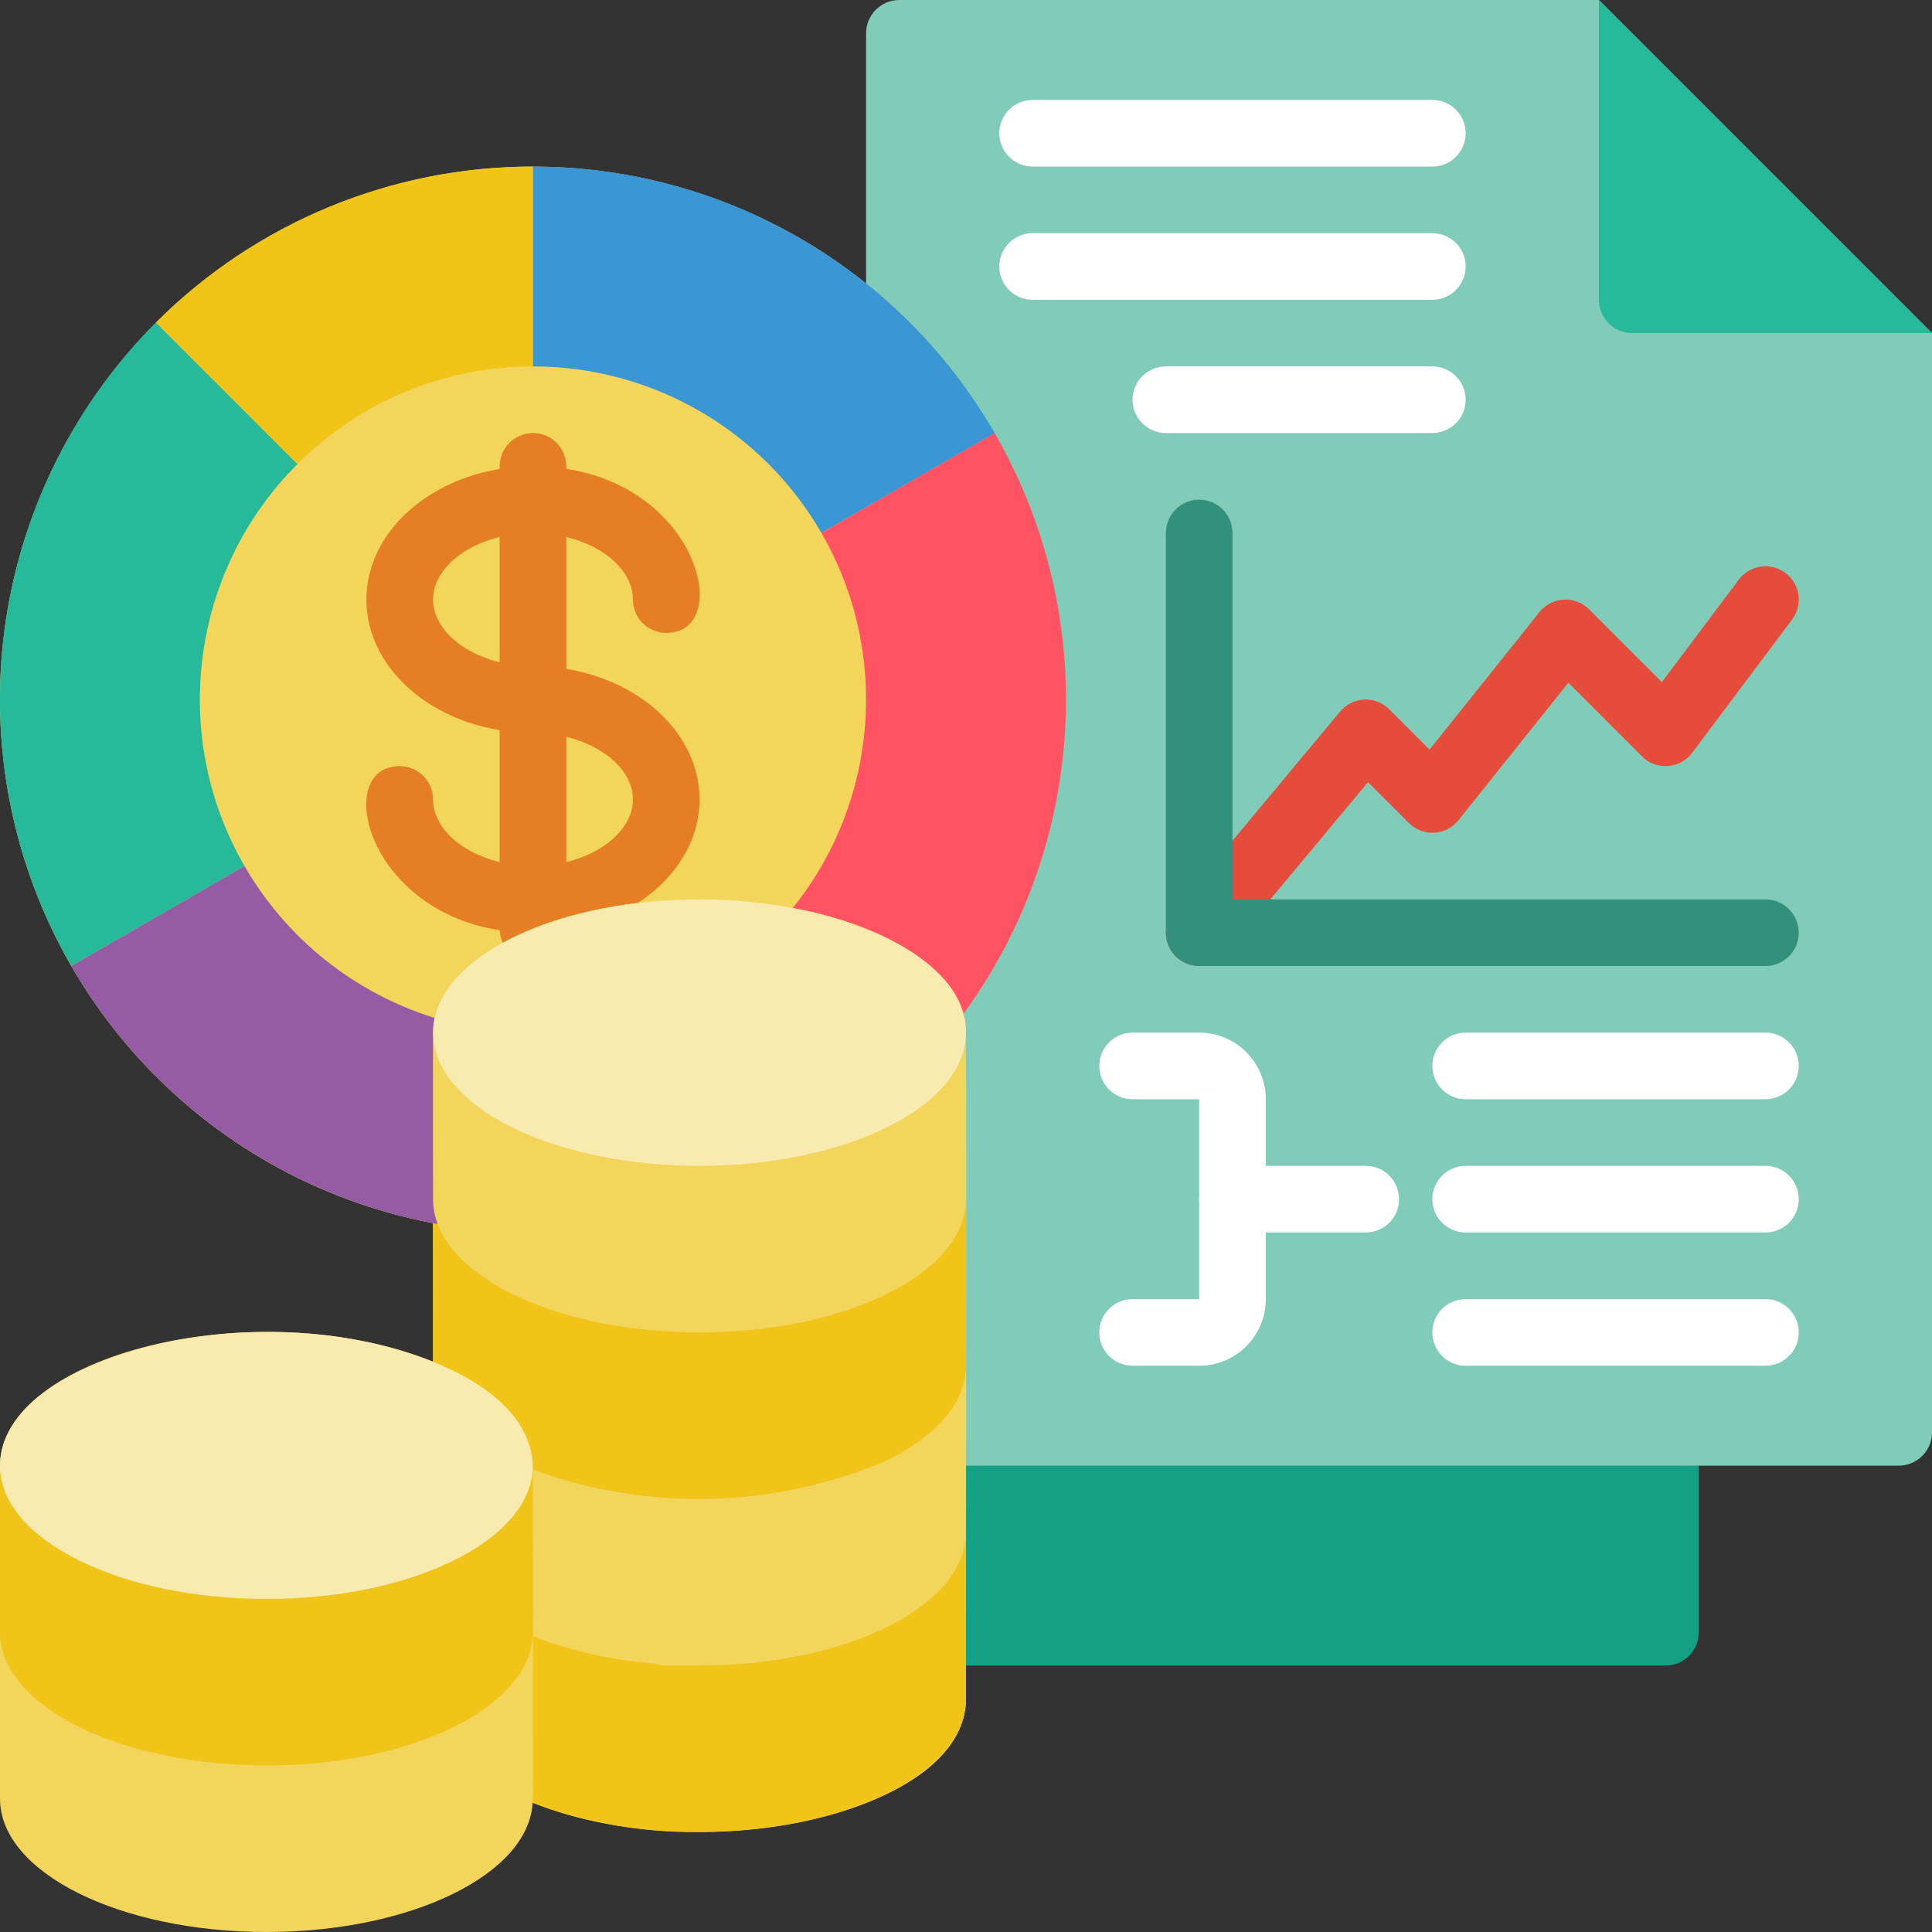<?xml version="1.0" encoding="UTF-8"?> <svg xmlns="http://www.w3.org/2000/svg" height="512" viewBox="0 0 58 58" width="512"><rect x="0" y="0" width="58" height="58" fill="#333333" stroke="none"/><g id="025---Analysis" fill="none" transform="translate(-1)"><path id="Shape" d="m29.92 30.44c4.2-5.751 4.094-13.585-.26-19.219-4.354-5.635-11.908-7.714-18.532-5.101-6.624 2.613-10.724 9.289-10.059 16.379s5.936 12.886 12.931 14.221c.216.043-1.05.506 15.92-6.28z" fill="#f3d55b"></path><path id="Shape" d="m52 44v5c0 .552-.448 1-1 1h-21l-4-10z" fill="#14a085"></path><path id="Shape" d="m27 44h31c.552 0 1-.448 1-1v-33l-10-10h-21c-.552 0-1 .448-1 1z" fill="#81ccb8"></path><path id="Shape" d="m49 0v9c0 .552.448 1 1 1h9z" fill="#26b99a"></path><path id="Shape" d="m8.34 26-5.2 3c-3.617-6.274-2.575-14.194 2.54-19.32l4.25 4.25c-3.202 3.199-3.854 8.151-1.59 12.07z" fill="#26b99a"></path><path id="Shape" d="m17 5v6c-2.653-.003-5.197 1.052-7.07 2.93l-4.25-4.25c3.002-3.001 7.075-4.685 11.32-4.68z" fill="#f0c419"></path><path id="Shape" d="m30.86 13-5.2 3c-1.785-3.095-5.087-5.001-8.66-5v-6c5.718-.003 11.002 3.047 13.86 8z" fill="#3b97d3"></path><path id="Shape" d="m29.92 30.44c-.41-1.47-2.42-2.68-5.12-3.18 2.581-3.217 2.923-7.688.86-11.26l5.2-3c3.165 5.487 2.797 12.325-.94 17.44z" fill="#ff5364"></path><path id="Shape" d="m17 28c-4.867 0-6.151-5-4-5 .552 0 1 .448 1 1 0 1.084 1.374 2 3 2s3-.916 3-2-1.374-2-3-2c-2.757 0-5-1.794-5-4s2.243-4 5-4c4.867 0 6.151 5 4 5-.552 0-1-.448-1-1 0-1.084-1.374-2-3-2s-3 .916-3 2 1.374 2 3 2c2.757 0 5 1.794 5 4s-2.243 4-5 4z" fill="#e57e25"></path><path id="Shape" d="m17 28.88c-.552 0-1-.448-1-1v-13.88c0-.552.448-1 1-1s1 .448 1 1v13.88c0 .552-.448 1-1 1z" fill="#e57e25"></path><path id="Shape" d="m44 9h-12c-.552 0-1-.448-1-1s.448-1 1-1h12c.552 0 1 .448 1 1s-.448 1-1 1z" fill="#fff"></path><path id="Shape" d="m44 5h-12c-.552 0-1-.448-1-1s.448-1 1-1h12c.552 0 1 .448 1 1s-.448 1-1 1z" fill="#fff"></path><path id="Shape" d="m44 13h-8c-.552 0-1-.448-1-1s.448-1 1-1h8c.552 0 1 .448 1 1s-.448 1-1 1z" fill="#fff"></path><path id="Shape" d="m37 29c-.388-0-.741-.225-.905-.576-.165-.351-.111-.766.137-1.064l5-6c.18-.216.442-.346.723-.359.281-.013.554.093.752.292l1.21 1.21 3.3-4.128c.178-.222.442-.358.726-.374.284-.016.561.09.762.292l2.185 2.185 2.31-3.078c.331-.442.958-.531 1.4-.2s.531.958.2 1.4l-3 4c-.174.232-.44.377-.729.397s-.573-.085-.778-.29l-2.21-2.21-3.3 4.128c-.178.222-.442.358-.726.374-.284.016-.561-.09-.762-.292l-1.226-1.226-4.3 5.159c-.19.228-.472.36-.769.36z" fill="#e64c3c"></path><g fill="#fff"><path id="Shape" d="m37 41h-2c-.552 0-1-.448-1-1s.448-1 1-1h2v-6h-2c-.552 0-1-.448-1-1s.448-1 1-1h2c1.105 0 2 .895 2 2v6c0 1.105-.895 2-2 2z"></path><path id="Shape" d="m42 37h-4c-.552 0-1-.448-1-1s.448-1 1-1h4c.552 0 1 .448 1 1s-.448 1-1 1z"></path><path id="Shape" d="m54 33h-9c-.552 0-1-.448-1-1s.448-1 1-1h9c.552 0 1 .448 1 1s-.448 1-1 1z"></path><path id="Shape" d="m54 41h-9c-.552 0-1-.448-1-1s.448-1 1-1h9c.552 0 1 .448 1 1s-.448 1-1 1z"></path><path id="Shape" d="m54 37h-9c-.552 0-1-.448-1-1s.448-1 1-1h9c.552 0 1 .448 1 1s-.448 1-1 1z"></path></g><path id="Shape" d="m54 29h-17c-.552 0-1-.448-1-1v-12c0-.552.448-1 1-1s1 .448 1 1v11h16c.552 0 1 .448 1 1s-.448 1-1 1z" fill="#33907c"></path><path id="Shape" d="m29.92 30.45v-.01c-.41-1.47-2.42-2.68-5.12-3.18-.923-.176-1.86-.263-2.8-.26-4.12 0-7.52 1.56-7.95 3.56-.071.357-.05-.549-.05 10.32-5.339-2.144-13-.18-13 3.12v10c0 2.21 3.58 4 8 4 4.34 0 7.87-1.73 7.99-3.88 5.075 2.037 13.01.326 13.01-3.12 0-21.774.037-20.128-.08-20.55z" fill="#f3d55b"></path><path id="Shape" d="m17 44.12c0 4.755.015 4.9-.01 5-.12 2.15-3.65 3.88-7.99 3.88-4.42 0-8-1.79-8-4v-5c0 2.21 3.58 4 8 4 4.34 0 7.87-1.73 7.99-3.88z" fill="#f0c419"></path><path id="Shape" d="m17 44c.002.04-.002.081-.01.12-.12 2.15-3.65 3.88-7.99 3.88-4.42 0-8-1.79-8-4 0-3.259 7.637-5.273 13-3.12 1.83.73 3 1.86 3 3.12z" fill="#f9eab0"></path><path id="Shape" d="m30 46v5c0 2.21-3.58 4-8 4-1.71.022-3.41-.276-5.01-.88.025-.1.01-.352.01-5 1.175.456 2.412.733 3.67.82.106.038.217.058.33.06h1c4.42 0 8-1.79 8-4z" fill="#f0c419"></path><path id="Shape" d="m30 36v5c0 1.13-.94 2.16-2.46 2.88-3.357 1.407-7.122 1.493-10.54.24 0-1.615-1.5-2.641-3-3.24v-4.88c0 2.21 3.58 4 8 4s8-1.79 8-4z" fill="#f0c419"></path><path id="Shape" d="m14.14 36.75c-.04-.01-.09-.02-.14-.03-4.57-.873-8.534-3.691-10.86-7.72l5.2-3c1.262 2.184 3.301 3.812 5.71 4.56-.068.34-.05-.068-.05 5.44.001.256.048.511.14.75z" fill="#955ba5"></path><path id="Shape" d="m30 31c0 2.21-3.58 4-8 4s-8-1.79-8-4c.002-.148.019-.295.05-.44.43-2 3.83-3.56 7.95-3.56.94-.003 1.877.084 2.8.26 2.143.397 5.2 1.615 5.2 3.74z" fill="#f9eab0"></path></g></svg> 